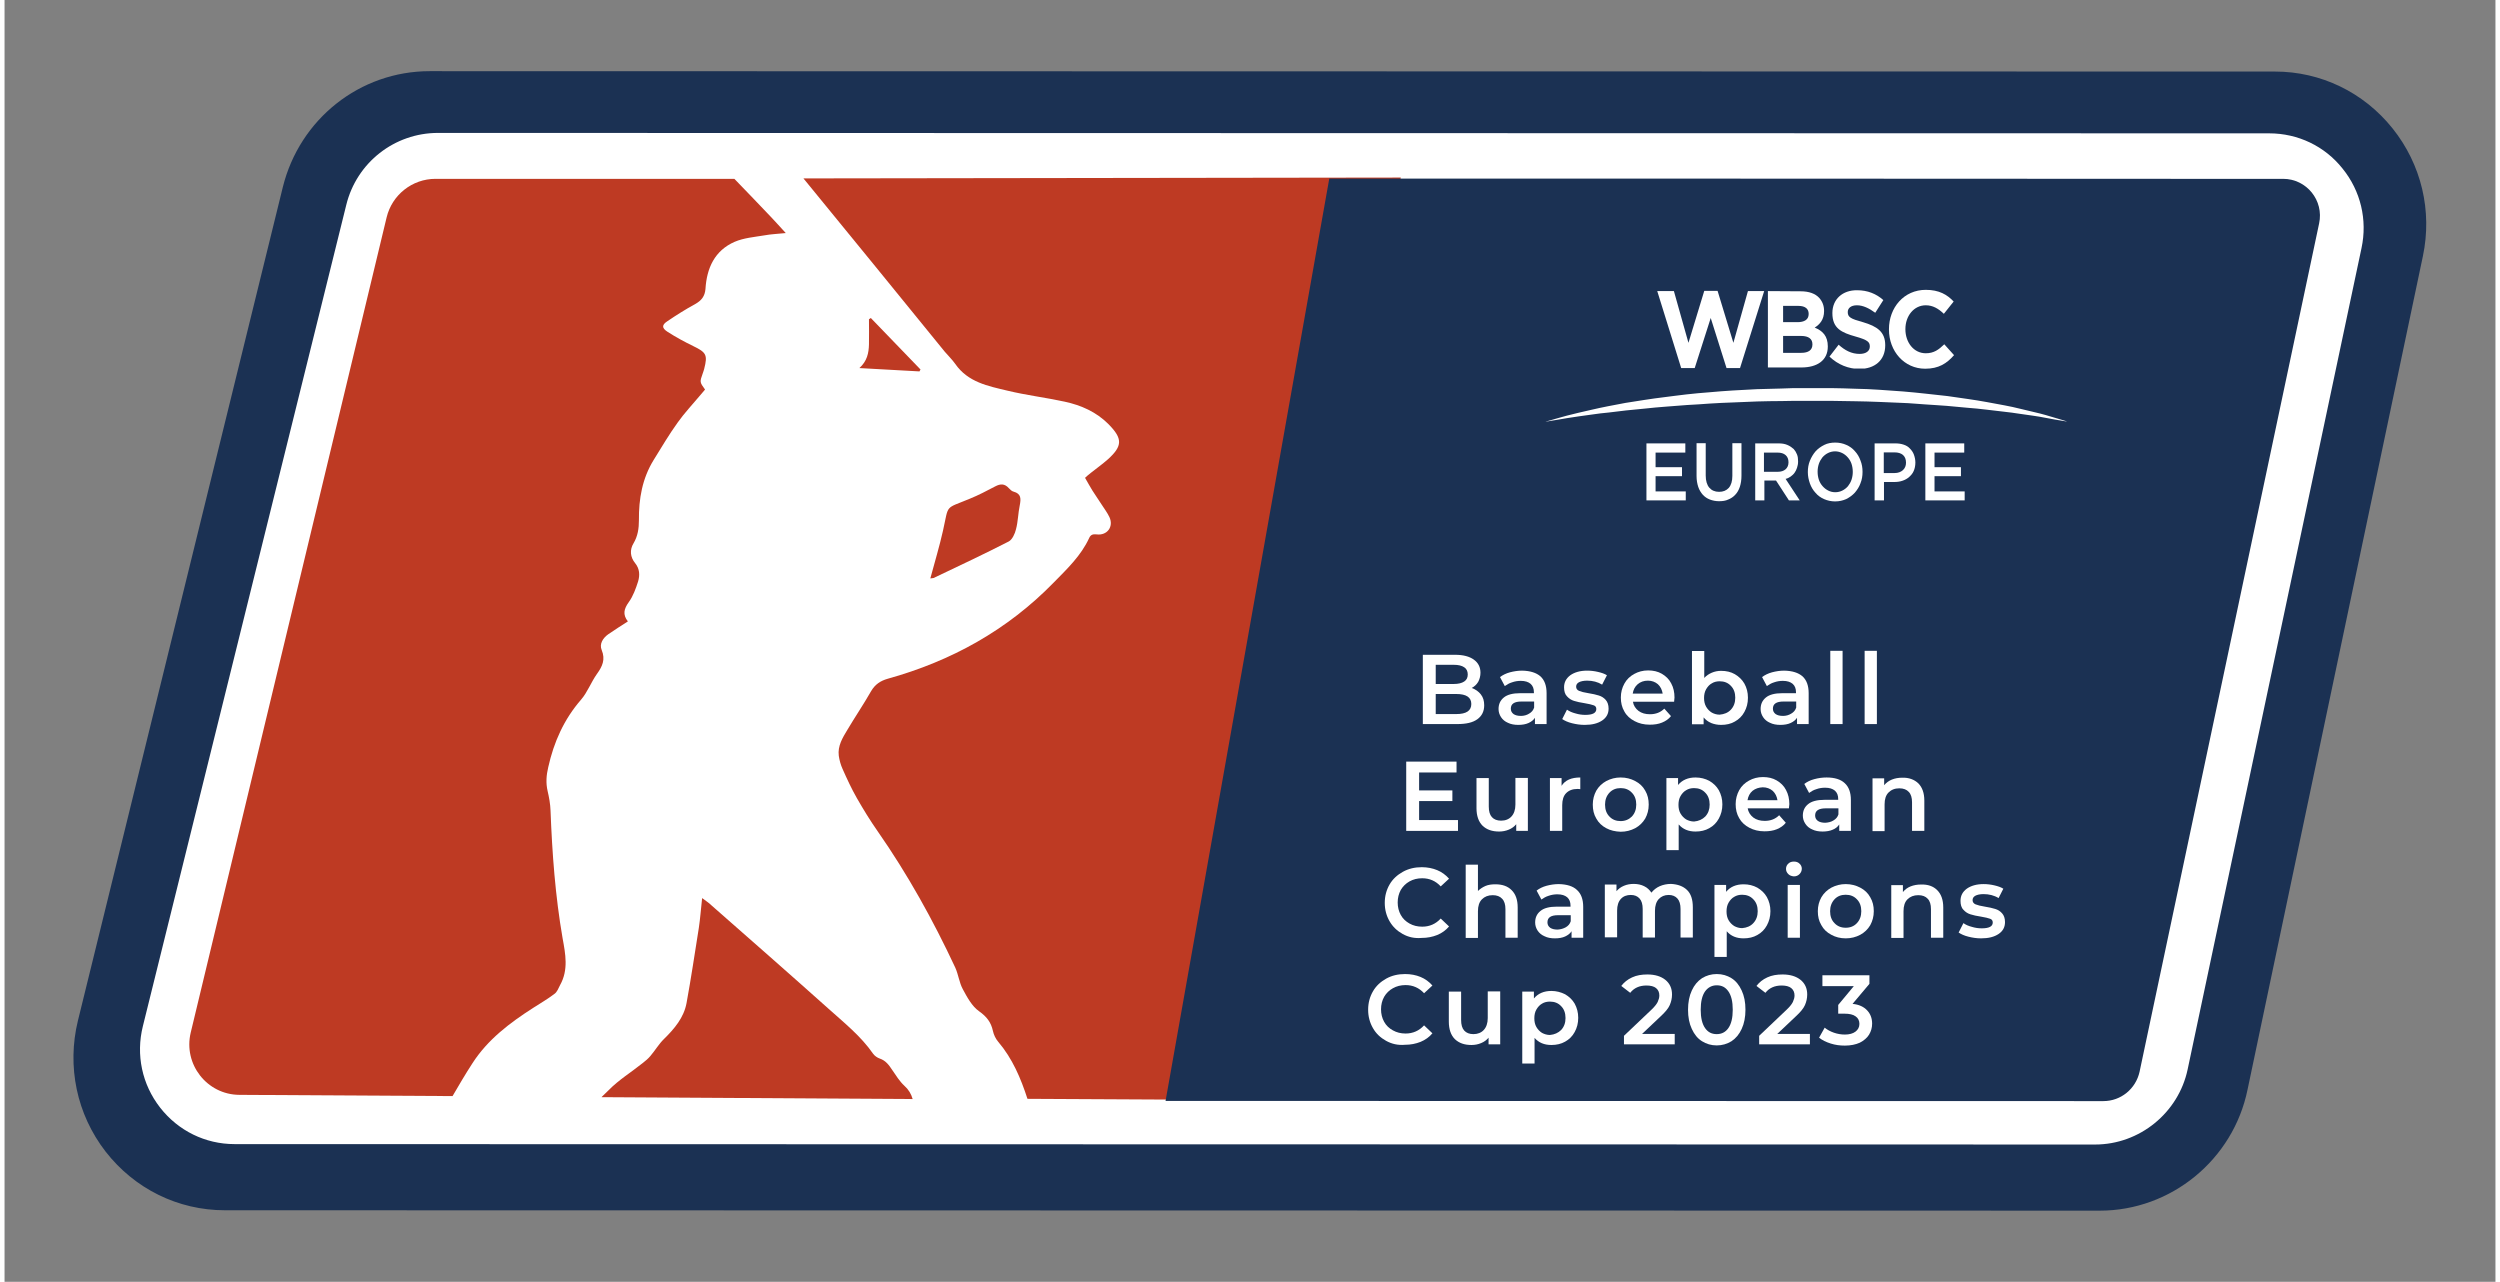 <?xml version="1.0" encoding="UTF-8"?>
<svg xmlns="http://www.w3.org/2000/svg" xmlns:xlink="http://www.w3.org/1999/xlink" width="275px" height="141px" viewBox="0 0 274 141" version="1.1">
<rect x="0" y="0" width="274" height="141" fill="#808080" stroke="none"/>
<defs>
<clipPath id="clip1">
  <path d="M 169 42 L 227 42 L 227 47 L 169 47 Z M 169 42 "/>
</clipPath>
<clipPath id="clip2">
  <path d="M 196.809 42.691 C 196.348 42.715 195.891 42.715 195.457 42.738 C 194.543 42.762 193.648 42.785 192.758 42.809 C 190.973 42.898 189.211 42.992 187.52 43.152 C 186.672 43.219 185.824 43.289 185.023 43.383 C 184.199 43.473 183.422 43.586 182.645 43.68 C 181.09 43.863 179.625 44.117 178.297 44.32 C 176.949 44.574 175.711 44.805 174.637 45.059 C 173.562 45.309 172.602 45.516 171.844 45.723 C 171.066 45.93 170.473 46.113 170.062 46.227 C 169.648 46.344 169.422 46.41 169.422 46.41 C 169.422 46.41 169.648 46.363 170.062 46.297 C 170.473 46.227 171.09 46.137 171.867 45.996 C 172.645 45.859 173.605 45.746 174.707 45.586 C 175.254 45.492 175.828 45.445 176.445 45.379 C 177.062 45.309 177.703 45.219 178.367 45.148 C 179.051 45.078 179.738 45.012 180.473 44.941 C 181.203 44.871 181.934 44.781 182.715 44.734 C 183.492 44.668 184.27 44.621 185.094 44.551 C 185.895 44.504 186.738 44.461 187.586 44.391 C 189.281 44.277 191.02 44.254 192.805 44.16 C 193.695 44.137 194.586 44.117 195.48 44.117 C 195.938 44.117 196.371 44.094 196.828 44.094 L 198.18 44.094 C 199.094 44.094 199.988 44.094 200.902 44.094 C 201.793 44.094 202.688 44.137 203.578 44.137 C 205.34 44.16 207.102 44.254 208.773 44.32 C 209.621 44.344 210.441 44.438 211.266 44.484 C 212.066 44.527 212.867 44.598 213.645 44.645 C 214.422 44.711 215.18 44.781 215.887 44.852 C 216.621 44.918 217.328 44.965 217.992 45.059 C 218.656 45.148 219.32 45.219 219.914 45.285 C 220.531 45.355 221.105 45.426 221.652 45.516 C 222.75 45.676 223.691 45.793 224.469 45.953 C 225.246 46.113 225.863 46.203 226.273 46.273 C 226.527 46.32 226.711 46.344 226.824 46.363 L 226.824 46.344 C 226.734 46.32 226.551 46.25 226.297 46.18 C 225.887 46.066 225.293 45.883 224.512 45.652 C 223.758 45.426 222.797 45.242 221.723 44.965 C 220.648 44.688 219.41 44.484 218.062 44.23 C 216.711 43.977 215.246 43.793 213.715 43.566 C 212.16 43.402 210.535 43.199 208.82 43.059 C 207.125 42.945 205.363 42.785 203.578 42.762 C 202.688 42.738 201.773 42.691 200.879 42.691 C 199.988 42.691 199.07 42.691 198.18 42.668 Z M 196.809 42.691 "/>
</clipPath>
<clipPath id="clip3">
  <path d="M 181 31 L 194 31 L 194 41 L 181 41 Z M 181 31 "/>
</clipPath>
<clipPath id="clip4">
  <path d="M 186.969 31.996 L 185.23 37.711 L 183.629 32.02 L 181.797 32.02 L 184.43 40.488 L 185.918 40.488 L 187.68 34.98 L 189.418 40.488 L 190.902 40.488 L 193.559 32.02 L 191.773 32.02 L 190.172 37.711 L 188.434 31.996 Z M 186.969 31.996 "/>
</clipPath>
<clipPath id="clip5">
  <path d="M 193 32 L 201 32 L 201 41 L 193 41 Z M 193 32 "/>
</clipPath>
<clipPath id="clip6">
  <path d="M 195.641 36.953 L 197.609 36.953 C 198.477 36.953 198.867 37.297 198.867 37.871 L 198.867 37.895 C 198.867 38.516 198.41 38.812 197.652 38.812 L 195.641 38.812 Z M 195.641 33.648 L 197.332 33.648 C 198.066 33.648 198.453 33.969 198.453 34.52 L 198.453 34.543 C 198.453 35.164 197.973 35.438 197.219 35.438 L 195.641 35.438 Z M 193.969 32.02 L 193.969 40.422 L 197.652 40.422 C 199.391 40.422 200.559 39.641 200.559 38.125 L 200.559 38.102 C 200.559 36.977 200.012 36.402 199.117 36.035 C 199.668 35.691 200.148 35.164 200.148 34.223 L 200.148 34.199 C 200.148 33.625 199.965 33.168 199.621 32.777 C 199.188 32.293 198.477 32.043 197.586 32.043 Z M 193.969 32.02 "/>
</clipPath>
<clipPath id="clip7">
  <path d="M 200 31 L 207 31 L 207 41 L 200 41 Z M 200 31 "/>
</clipPath>
<clipPath id="clip8">
  <path d="M 201.062 34.43 L 201.062 34.453 C 201.062 36.129 202.07 36.586 203.625 37.023 C 204.93 37.391 205.18 37.621 205.18 38.102 L 205.18 38.125 C 205.18 38.605 204.77 38.93 204.059 38.93 C 203.168 38.93 202.434 38.539 201.75 37.918 L 200.742 39.227 C 201.68 40.121 202.848 40.582 204.035 40.582 C 205.707 40.582 206.875 39.641 206.875 37.988 L 206.875 37.965 C 206.875 36.496 205.98 35.898 204.426 35.438 C 203.074 35.07 202.754 34.887 202.754 34.336 L 202.754 34.316 C 202.754 33.902 203.098 33.582 203.762 33.582 C 204.426 33.582 205.09 33.902 205.777 34.406 L 206.668 33.008 C 205.891 32.316 204.93 31.926 203.785 31.926 C 202.184 31.906 201.062 32.914 201.062 34.43 "/>
</clipPath>
<clipPath id="clip9">
  <path d="M 207 31 L 215 31 L 215 41 L 207 41 Z M 207 31 "/>
</clipPath>
<clipPath id="clip10">
  <path d="M 207.285 36.219 L 207.285 36.242 C 207.285 38.652 208.98 40.559 211.266 40.559 C 212.754 40.559 213.645 39.984 214.445 39.066 L 213.371 37.871 C 212.754 38.469 212.227 38.859 211.336 38.859 C 210.008 38.859 209.094 37.664 209.094 36.219 L 209.094 36.195 C 209.094 34.75 210.031 33.582 211.336 33.582 C 212.113 33.582 212.73 33.949 213.324 34.52 L 214.402 33.168 C 213.691 32.41 212.801 31.883 211.336 31.883 C 208.934 31.883 207.285 33.832 207.285 36.219 "/>
</clipPath>
</defs>
<g id="surface1">
<path style=" stroke:none;fill-rule:nonzero;fill:rgb(10.588%,19.216%,32.549%);fill-opacity:1;" d="M 230.484 133.172 L 24.227 133.129 C 19.078 133.129 14.297 130.762 11.117 126.676 C 7.938 122.57 6.84 117.312 8.074 112.262 L 30.609 20.59 C 32.465 13.082 39.098 7.828 46.766 7.828 L 249.75 7.871 C 254.781 7.871 259.496 10.145 262.676 14.117 C 265.855 18.086 267.07 23.207 266.016 28.188 L 246.73 119.859 C 245.152 127.574 238.309 133.172 230.484 133.172 M 31.25 110.77 L 226.047 110.816 L 243 30.23 L 51.09 30.184 Z M 31.25 110.77 "/>
<path style=" stroke:none;fill-rule:nonzero;fill:rgb(100%,100%,100%);fill-opacity:1;" d="M 148.578 121.078 L 20.887 121.055 L 45.984 19.625 L 175.895 19.648 Z M 148.578 121.078 "/>
<path style=" stroke:none;fill-rule:nonzero;fill:rgb(100%,100%,100%);fill-opacity:1;" d="M 234.672 121.102 L 134.348 121.078 L 154.09 19.648 L 256.156 19.672 Z M 234.672 121.102 "/>
<path style=" stroke:none;fill-rule:nonzero;fill:rgb(100%,100%,100%);fill-opacity:1;" d="M 229.957 125.898 L 25.305 125.852 C 22.078 125.852 19.102 124.383 17.113 121.836 C 15.121 119.285 14.434 116.027 15.215 112.883 L 37.59 22.539 C 38.734 17.879 42.898 14.621 47.68 14.621 L 249.109 14.668 C 252.266 14.668 255.219 16.066 257.184 18.547 C 259.176 21.004 259.93 24.191 259.266 27.293 L 240.141 117.633 C 239.133 122.406 234.855 125.898 229.957 125.898 M 47.68 24.422 C 47.383 24.422 47.105 24.629 47.039 24.926 L 24.664 115.27 C 24.617 115.477 24.664 115.66 24.777 115.82 C 24.914 115.98 25.074 116.074 25.305 116.074 L 229.957 116.117 C 230.258 116.117 230.531 115.891 230.598 115.59 L 249.727 25.25 C 249.773 25.043 249.727 24.859 249.59 24.699 C 249.453 24.535 249.293 24.445 249.086 24.445 Z M 47.68 24.422 "/>
<path style=" stroke:none;fill-rule:nonzero;fill:rgb(74.51%,22.745%,13.725%);fill-opacity:1;" d="M 76.734 98.789 C 76.598 99.961 76.531 101.016 76.371 102.07 C 75.934 104.824 75.523 107.582 75.02 110.336 C 74.723 111.941 73.691 113.156 72.547 114.281 C 71.977 114.832 71.566 115.547 71.039 116.164 C 70.809 116.441 70.512 116.691 70.215 116.922 C 68.957 117.934 67.562 118.781 66.441 119.93 C 66.188 120.184 65.914 120.434 65.66 120.688 L 99.891 120.895 C 99.73 120.32 99.434 119.836 98.973 119.426 C 98.449 118.941 98.059 118.301 97.648 117.703 C 97.281 117.152 96.938 116.668 96.273 116.441 C 96 116.348 95.703 116.141 95.543 115.914 C 94.191 113.961 92.34 112.492 90.602 110.93 C 86.344 107.121 82.043 103.355 77.766 99.594 C 77.469 99.293 77.148 99.109 76.734 98.789 "/>
<path style=" stroke:none;fill-rule:nonzero;fill:rgb(74.51%,22.745%,13.725%);fill-opacity:1;" d="M 51.477 116.945 C 53.148 114.352 55.574 112.516 58.156 110.863 C 58.938 110.359 59.738 109.898 60.492 109.324 C 60.789 109.117 60.926 108.707 61.109 108.359 C 62.047 106.684 61.703 104.941 61.383 103.195 C 60.582 98.559 60.238 93.879 60.059 89.172 C 60.035 88.438 59.898 87.703 59.738 87.016 C 59.531 86.121 59.598 85.27 59.805 84.398 C 60.422 81.621 61.543 79.117 63.418 76.961 C 64.129 76.137 64.52 75.035 65.16 74.137 C 65.754 73.312 66.121 72.555 65.684 71.5 C 65.41 70.832 65.82 70.191 66.395 69.777 C 67.082 69.297 67.789 68.859 68.566 68.355 C 67.973 67.598 68.133 66.977 68.66 66.242 C 69.141 65.578 69.438 64.75 69.688 63.969 C 69.895 63.281 69.871 62.57 69.367 61.949 C 68.82 61.285 68.75 60.48 69.184 59.77 C 69.664 58.965 69.781 58.117 69.781 57.223 C 69.758 54.879 70.145 52.633 71.406 50.59 C 72.273 49.188 73.098 47.789 74.059 46.457 C 74.789 45.426 75.684 44.484 76.508 43.496 C 76.691 43.266 76.871 43.059 77.055 42.852 C 76.461 42.027 76.461 42.027 76.805 41.062 C 76.871 40.902 76.918 40.719 76.965 40.559 C 77.352 39.043 77.191 38.766 75.773 38.078 C 74.789 37.598 73.809 37.07 72.891 36.473 C 72.297 36.082 72.297 35.738 72.891 35.348 C 73.898 34.66 74.93 34.016 75.98 33.441 C 76.668 33.051 77.031 32.594 77.102 31.789 C 77.238 29.496 78.109 27.566 80.305 26.602 C 81.312 26.168 82.477 26.074 83.578 25.891 C 84.309 25.754 85.039 25.73 85.934 25.637 C 85.34 24.996 84.859 24.445 84.355 23.918 C 83.004 22.492 81.656 21.094 80.281 19.672 L 47.406 19.672 C 44.844 19.672 42.621 21.438 42.027 23.918 L 20.477 113.594 C 19.652 117.059 22.262 120.41 25.828 120.434 L 49.281 120.57 C 49.988 119.355 50.699 118.141 51.477 116.945 "/>
<path style=" stroke:none;fill-rule:nonzero;fill:rgb(74.51%,22.745%,13.725%);fill-opacity:1;" d="M 111.262 58.207 C 111.488 57.359 111.488 56.465 111.672 55.594 C 111.809 54.879 111.855 54.309 110.984 54.078 C 110.781 54.031 110.621 53.848 110.461 53.688 C 110.004 53.184 109.543 53.203 108.973 53.504 C 108.059 53.984 107.141 54.469 106.18 54.859 C 103.367 56.027 103.895 55.41 103.23 58.371 C 102.84 60.113 102.316 61.836 101.836 63.625 C 101.996 63.602 102.109 63.602 102.199 63.578 C 104.969 62.25 107.738 60.965 110.461 59.562 C 110.848 59.355 111.145 58.715 111.262 58.207 "/>
<path style=" stroke:none;fill-rule:nonzero;fill:rgb(74.51%,22.745%,13.725%);fill-opacity:1;" d="M 87.879 19.625 C 93.07 25.961 98.242 32.316 103.414 38.676 C 103.801 39.137 104.238 39.547 104.578 40.031 C 105.977 42.051 108.195 42.465 110.301 42.969 C 112.383 43.473 114.508 43.727 116.613 44.184 C 118.422 44.574 120.094 45.309 121.441 46.664 C 122.996 48.246 122.996 49.051 121.375 50.52 C 120.777 51.047 120.137 51.508 119.496 52.012 C 119.223 52.219 118.973 52.449 118.855 52.562 C 119.176 53.113 119.406 53.551 119.68 53.984 C 120 54.492 120.344 54.973 120.664 55.477 C 120.961 55.938 121.305 56.395 121.535 56.879 C 122.035 57.934 121.281 58.941 120.113 58.781 C 119.703 58.738 119.473 58.828 119.312 59.172 C 118.422 61.125 116.867 62.594 115.402 64.086 C 110.301 69.316 104.145 72.715 97.145 74.664 C 96.344 74.895 95.75 75.285 95.312 76.043 C 94.488 77.488 93.551 78.867 92.707 80.289 C 92.18 81.16 91.629 82.059 91.766 83.137 C 91.836 83.617 91.973 84.121 92.18 84.582 C 92.66 85.66 93.164 86.762 93.758 87.797 C 94.469 89.035 95.223 90.273 96.047 91.445 C 99.34 96.172 102.133 101.199 104.578 106.434 C 104.922 107.191 105.016 108.086 105.402 108.797 C 105.883 109.691 106.41 110.68 107.188 111.23 C 108.035 111.828 108.516 112.445 108.723 113.41 C 108.812 113.824 109.02 114.262 109.293 114.582 C 110.871 116.441 111.785 118.598 112.52 120.871 L 133.844 120.984 L 153.586 19.531 Z M 87.879 19.625 "/>
<path style=" stroke:none;fill-rule:nonzero;fill:rgb(74.51%,22.745%,13.725%);fill-opacity:1;" d="M 100.758 40.648 C 98.93 38.766 97.121 36.863 95.289 34.98 C 95.223 35.027 95.152 35.07 95.086 35.117 C 95.086 36.035 95.109 36.977 95.086 37.895 C 95.062 38.836 94.879 39.73 94.031 40.488 C 96.32 40.625 98.473 40.742 100.645 40.855 C 100.668 40.789 100.715 40.719 100.758 40.648 "/>
<path style=" stroke:none;fill-rule:nonzero;fill:rgb(10.588%,19.216%,32.549%);fill-opacity:1;" d="M 250.641 19.672 L 238.949 19.672 C 238.926 19.672 238.906 19.672 238.883 19.672 L 187.129 19.648 C 187.105 19.648 187.105 19.648 187.105 19.648 L 156.93 19.648 C 156.93 19.648 156.906 19.648 156.906 19.648 L 145.719 19.648 L 127.711 121.102 L 228.539 121.121 L 230.875 121.121 C 232.797 121.121 234.441 119.77 234.855 117.887 L 254.602 24.582 C 255.148 22.059 253.227 19.672 250.641 19.672 "/>
<path style=" stroke:none;fill-rule:nonzero;fill:rgb(100%,100%,100%);fill-opacity:1;" d="M 180.609 48.773 L 184.887 48.773 L 184.887 49.785 L 181.613 49.785 L 181.613 51.391 L 184.52 51.391 L 184.52 52.379 L 181.613 52.379 L 181.613 54.055 L 184.934 54.055 L 184.934 55.043 L 180.609 55.043 Z M 180.609 48.773 "/>
<path style=" stroke:none;fill-rule:nonzero;fill:rgb(100%,100%,100%);fill-opacity:1;" d="M 188.594 55.133 C 188.227 55.133 187.883 55.062 187.586 54.949 C 187.289 54.836 187.016 54.652 186.809 54.422 C 186.602 54.191 186.418 53.895 186.305 53.551 C 186.191 53.203 186.121 52.816 186.121 52.355 L 186.121 48.754 L 187.129 48.754 L 187.129 52.309 C 187.129 52.883 187.266 53.344 187.52 53.641 C 187.77 53.938 188.137 54.102 188.594 54.102 C 189.051 54.102 189.395 53.961 189.668 53.664 C 189.922 53.367 190.059 52.93 190.059 52.355 L 190.059 48.754 L 191.062 48.754 L 191.062 52.332 C 191.062 52.793 190.996 53.203 190.883 53.551 C 190.766 53.895 190.605 54.191 190.379 54.422 C 190.172 54.652 189.898 54.836 189.602 54.949 C 189.324 55.086 188.98 55.133 188.594 55.133 "/>
<path style=" stroke:none;fill-rule:nonzero;fill:rgb(100%,100%,100%);fill-opacity:1;" d="M 192.551 48.773 L 195.137 48.773 C 195.504 48.773 195.824 48.82 196.098 48.938 C 196.371 49.051 196.602 49.211 196.809 49.395 C 196.969 49.578 197.082 49.762 197.172 49.992 C 197.266 50.223 197.289 50.473 197.289 50.75 L 197.289 50.773 C 197.289 51.023 197.242 51.254 197.172 51.461 C 197.105 51.668 197.012 51.852 196.898 52.012 C 196.785 52.172 196.625 52.309 196.465 52.426 C 196.305 52.539 196.121 52.633 195.914 52.676 L 197.469 55.043 L 196.281 55.043 L 194.863 52.859 L 193.582 52.859 L 193.582 55.043 L 192.574 55.043 L 192.574 48.773 Z M 195.047 51.898 C 195.41 51.898 195.707 51.805 195.914 51.621 C 196.121 51.438 196.234 51.184 196.234 50.863 L 196.234 50.84 C 196.234 50.496 196.121 50.242 195.914 50.059 C 195.707 49.875 195.41 49.785 195.023 49.785 L 193.535 49.785 L 193.535 51.898 Z M 195.047 51.898 "/>
<path style=" stroke:none;fill-rule:nonzero;fill:rgb(100%,100%,100%);fill-opacity:1;" d="M 201.359 55.156 C 200.926 55.156 200.512 55.062 200.148 54.902 C 199.781 54.742 199.461 54.512 199.211 54.215 C 198.934 53.918 198.73 53.57 198.59 53.184 C 198.453 52.793 198.363 52.379 198.363 51.941 L 198.363 51.918 C 198.363 51.484 198.43 51.07 198.59 50.68 C 198.75 50.289 198.957 49.945 199.211 49.648 C 199.484 49.348 199.805 49.121 200.172 48.938 C 200.535 48.754 200.949 48.684 201.383 48.684 C 201.816 48.684 202.23 48.773 202.594 48.938 C 202.961 49.098 203.281 49.324 203.535 49.625 C 203.809 49.922 204.016 50.266 204.152 50.656 C 204.312 51.047 204.379 51.461 204.379 51.898 L 204.379 51.918 C 204.379 52.355 204.312 52.77 204.152 53.16 C 204.016 53.551 203.785 53.895 203.535 54.191 C 203.258 54.492 202.938 54.719 202.574 54.902 C 202.207 55.062 201.816 55.156 201.359 55.156 M 201.383 54.145 C 201.656 54.145 201.934 54.078 202.16 53.961 C 202.391 53.848 202.594 53.688 202.777 53.48 C 202.938 53.273 203.074 53.043 203.168 52.77 C 203.258 52.492 203.305 52.219 203.305 51.918 L 203.305 51.898 C 203.305 51.598 203.258 51.301 203.168 51.023 C 203.074 50.75 202.938 50.52 202.754 50.312 C 202.574 50.105 202.367 49.945 202.137 49.832 C 201.887 49.715 201.633 49.648 201.359 49.648 C 201.086 49.648 200.812 49.715 200.582 49.832 C 200.352 49.945 200.148 50.105 199.965 50.312 C 199.805 50.52 199.668 50.75 199.574 51.023 C 199.484 51.301 199.438 51.574 199.438 51.875 L 199.438 51.898 C 199.438 52.195 199.484 52.492 199.574 52.77 C 199.668 53.043 199.805 53.273 199.988 53.48 C 200.172 53.688 200.375 53.848 200.605 53.961 C 200.832 54.078 201.086 54.145 201.383 54.145 "/>
<path style=" stroke:none;fill-rule:nonzero;fill:rgb(100%,100%,100%);fill-opacity:1;" d="M 205.707 48.773 L 207.996 48.773 C 208.34 48.773 208.637 48.82 208.91 48.914 C 209.184 49.004 209.414 49.141 209.598 49.348 C 209.781 49.531 209.941 49.762 210.031 50.016 C 210.121 50.266 210.191 50.566 210.191 50.863 L 210.191 50.887 C 210.191 51.23 210.121 51.551 210.008 51.805 C 209.895 52.082 209.711 52.285 209.504 52.469 C 209.301 52.652 209.047 52.793 208.773 52.883 C 208.5 52.977 208.199 53.02 207.879 53.02 L 206.738 53.02 L 206.738 55.043 L 205.707 55.043 Z M 207.902 52.035 C 208.293 52.035 208.59 51.918 208.82 51.715 C 209.047 51.508 209.16 51.23 209.16 50.91 L 209.16 50.887 C 209.16 50.52 209.047 50.242 208.82 50.039 C 208.59 49.855 208.293 49.762 207.902 49.762 L 206.715 49.762 L 206.715 52.035 Z M 207.902 52.035 "/>
<path style=" stroke:none;fill-rule:nonzero;fill:rgb(100%,100%,100%);fill-opacity:1;" d="M 211.289 48.773 L 215.566 48.773 L 215.566 49.785 L 212.297 49.785 L 212.297 51.391 L 215.203 51.391 L 215.203 52.379 L 212.297 52.379 L 212.297 54.055 L 215.613 54.055 L 215.613 55.043 L 211.289 55.043 Z M 211.289 48.773 "/>
<g clip-path="url(#clip1)" clip-rule="nonzero">
<g clip-path="url(#clip2)" clip-rule="nonzero">
<path style=" stroke:none;fill-rule:nonzero;fill:rgb(100%,100%,100%);fill-opacity:1;" d="M 169.398 42.691 L 226.824 42.691 L 226.824 46.387 L 169.398 46.387 Z M 169.398 42.691 "/>
</g>
</g>
<g clip-path="url(#clip3)" clip-rule="nonzero">
<g clip-path="url(#clip4)" clip-rule="nonzero">
<path style=" stroke:none;fill-rule:nonzero;fill:rgb(100%,100%,100%);fill-opacity:1;" d="M 181.797 31.996 L 193.559 31.996 L 193.559 40.488 L 181.797 40.488 Z M 181.797 31.996 "/>
</g>
</g>
<g clip-path="url(#clip5)" clip-rule="nonzero">
<g clip-path="url(#clip6)" clip-rule="nonzero">
<path style=" stroke:none;fill-rule:nonzero;fill:rgb(100%,100%,100%);fill-opacity:1;" d="M 193.969 32.02 L 200.559 32.02 L 200.559 40.422 L 193.969 40.422 Z M 193.969 32.02 "/>
</g>
</g>
<g clip-path="url(#clip7)" clip-rule="nonzero">
<g clip-path="url(#clip8)" clip-rule="nonzero">
<path style=" stroke:none;fill-rule:nonzero;fill:rgb(100%,100%,100%);fill-opacity:1;" d="M 200.742 31.906 L 206.875 31.906 L 206.875 40.535 L 200.742 40.535 Z M 200.742 31.906 "/>
</g>
</g>
<g clip-path="url(#clip9)" clip-rule="nonzero">
<g clip-path="url(#clip10)" clip-rule="nonzero">
<path style=" stroke:none;fill-rule:nonzero;fill:rgb(100%,100%,100%);fill-opacity:1;" d="M 207.285 31.883 L 214.445 31.883 L 214.445 40.559 L 207.285 40.559 Z M 207.285 31.883 "/>
</g>
</g>
<path style=" stroke:none;fill-rule:nonzero;fill:rgb(100%,100%,100%);fill-opacity:1;" d="M 162.395 76.387 C 162.648 76.707 162.762 77.098 162.762 77.582 C 162.762 78.246 162.512 78.75 162.008 79.117 C 161.504 79.484 160.773 79.648 159.789 79.648 L 156.012 79.648 L 156.012 72.027 L 159.559 72.027 C 160.453 72.027 161.137 72.211 161.617 72.555 C 162.098 72.898 162.352 73.379 162.352 74 C 162.352 74.367 162.258 74.711 162.098 75.012 C 161.914 75.309 161.688 75.516 161.391 75.676 C 161.824 75.836 162.145 76.066 162.395 76.387 M 157.43 73.152 L 157.43 75.238 L 159.422 75.238 C 159.902 75.238 160.293 75.148 160.566 74.965 C 160.84 74.781 160.953 74.527 160.953 74.184 C 160.953 73.84 160.816 73.562 160.566 73.402 C 160.293 73.219 159.926 73.129 159.422 73.129 L 157.43 73.129 Z M 161.344 77.441 C 161.344 76.707 160.793 76.34 159.695 76.34 L 157.43 76.34 L 157.43 78.547 L 159.695 78.547 C 160.793 78.547 161.344 78.18 161.344 77.441 "/>
<path style=" stroke:none;fill-rule:nonzero;fill:rgb(100%,100%,100%);fill-opacity:1;" d="M 168.941 74.391 C 169.398 74.805 169.625 75.422 169.625 76.25 L 169.625 79.648 L 168.344 79.648 L 168.344 78.957 C 168.184 79.211 167.934 79.395 167.637 79.531 C 167.34 79.668 166.949 79.738 166.516 79.738 C 166.078 79.738 165.691 79.668 165.371 79.508 C 165.051 79.371 164.797 79.164 164.617 78.891 C 164.434 78.613 164.34 78.316 164.34 77.992 C 164.34 77.465 164.523 77.055 164.914 76.73 C 165.301 76.41 165.898 76.25 166.742 76.25 L 168.23 76.25 L 168.23 76.156 C 168.23 75.746 168.117 75.445 167.863 75.219 C 167.613 75.012 167.27 74.895 166.789 74.895 C 166.469 74.895 166.148 74.941 165.828 75.055 C 165.508 75.148 165.258 75.309 165.027 75.469 L 164.5 74.48 C 164.797 74.254 165.164 74.07 165.598 73.953 C 166.035 73.84 166.469 73.77 166.949 73.77 C 167.84 73.793 168.48 74 168.941 74.391 M 167.703 78.5 C 167.98 78.34 168.16 78.133 168.254 77.832 L 168.254 77.168 L 166.859 77.168 C 166.078 77.168 165.691 77.422 165.691 77.949 C 165.691 78.199 165.781 78.383 165.988 78.547 C 166.195 78.684 166.445 78.75 166.812 78.75 C 167.133 78.75 167.453 78.66 167.703 78.5 "/>
<path style=" stroke:none;fill-rule:nonzero;fill:rgb(100%,100%,100%);fill-opacity:1;" d="M 172.418 79.555 C 171.961 79.441 171.617 79.281 171.344 79.098 L 171.867 78.062 C 172.121 78.246 172.441 78.383 172.805 78.477 C 173.172 78.59 173.539 78.637 173.883 78.637 C 174.684 78.637 175.094 78.43 175.094 77.992 C 175.094 77.789 175.004 77.648 174.797 77.582 C 174.59 77.512 174.27 77.422 173.812 77.352 C 173.332 77.281 172.945 77.191 172.645 77.098 C 172.348 77.008 172.098 76.848 171.867 76.594 C 171.641 76.363 171.547 76.02 171.547 75.605 C 171.547 75.055 171.777 74.621 172.234 74.277 C 172.691 73.953 173.309 73.77 174.086 73.77 C 174.477 73.77 174.887 73.816 175.277 73.91 C 175.668 74 176.008 74.113 176.262 74.277 L 175.734 75.309 C 175.254 75.012 174.684 74.871 174.086 74.871 C 173.699 74.871 173.379 74.941 173.172 75.055 C 172.965 75.172 172.875 75.332 172.875 75.539 C 172.875 75.746 172.988 75.906 173.195 75.996 C 173.426 76.09 173.766 76.18 174.227 76.25 C 174.684 76.32 175.07 76.41 175.367 76.504 C 175.668 76.594 175.918 76.754 176.125 76.984 C 176.328 77.215 176.445 77.535 176.445 77.949 C 176.445 78.5 176.215 78.934 175.734 79.258 C 175.254 79.578 174.637 79.738 173.812 79.738 C 173.332 79.738 172.875 79.668 172.418 79.555 "/>
<path style=" stroke:none;fill-rule:nonzero;fill:rgb(100%,100%,100%);fill-opacity:1;" d="M 183.652 77.191 L 179.121 77.191 C 179.191 77.625 179.418 77.949 179.738 78.199 C 180.082 78.453 180.492 78.566 180.996 78.566 C 181.637 78.566 182.164 78.363 182.574 77.949 L 183.309 78.773 C 183.055 79.098 182.715 79.324 182.324 79.484 C 181.934 79.648 181.477 79.715 180.973 79.715 C 180.332 79.715 179.785 79.578 179.305 79.324 C 178.824 79.074 178.434 78.73 178.184 78.27 C 177.91 77.809 177.793 77.305 177.793 76.73 C 177.793 76.156 177.93 75.652 178.184 75.195 C 178.434 74.734 178.801 74.391 179.258 74.137 C 179.715 73.887 180.219 73.746 180.793 73.746 C 181.363 73.746 181.867 73.863 182.301 74.113 C 182.734 74.367 183.102 74.711 183.332 75.172 C 183.582 75.629 183.695 76.156 183.695 76.73 C 183.676 76.891 183.676 77.008 183.652 77.191 M 179.648 75.262 C 179.352 75.516 179.168 75.859 179.098 76.297 L 182.395 76.297 C 182.324 75.883 182.164 75.539 181.867 75.262 C 181.57 75.012 181.203 74.871 180.77 74.871 C 180.312 74.871 179.945 75.012 179.648 75.262 "/>
<path style=" stroke:none;fill-rule:nonzero;fill:rgb(100%,100%,100%);fill-opacity:1;" d="M 190.332 74.16 C 190.766 74.414 191.133 74.758 191.383 75.195 C 191.637 75.652 191.773 76.156 191.773 76.754 C 191.773 77.352 191.637 77.855 191.383 78.316 C 191.133 78.773 190.789 79.117 190.332 79.371 C 189.898 79.625 189.395 79.738 188.82 79.738 C 188.434 79.738 188.066 79.668 187.723 79.531 C 187.402 79.395 187.129 79.188 186.898 78.914 L 186.898 79.668 L 185.617 79.668 L 185.617 71.613 L 186.969 71.613 L 186.969 74.574 C 187.199 74.32 187.473 74.137 187.793 74 C 188.113 73.863 188.457 73.793 188.82 73.793 C 189.395 73.793 189.898 73.91 190.332 74.16 M 189.898 78.062 C 190.219 77.719 190.379 77.281 190.379 76.754 C 190.379 76.203 190.219 75.77 189.898 75.445 C 189.578 75.102 189.164 74.941 188.66 74.941 C 188.34 74.941 188.043 75.012 187.793 75.172 C 187.539 75.309 187.336 75.539 187.176 75.812 C 187.016 76.09 186.945 76.41 186.945 76.777 C 186.945 77.145 187.016 77.465 187.176 77.742 C 187.336 78.016 187.539 78.223 187.793 78.383 C 188.043 78.523 188.34 78.613 188.66 78.613 C 189.164 78.566 189.578 78.406 189.898 78.062 "/>
<path style=" stroke:none;fill-rule:nonzero;fill:rgb(100%,100%,100%);fill-opacity:1;" d="M 197.77 74.391 C 198.227 74.805 198.453 75.422 198.453 76.25 L 198.453 79.648 L 197.172 79.648 L 197.172 78.957 C 197.012 79.211 196.762 79.395 196.465 79.531 C 196.168 79.668 195.777 79.738 195.344 79.738 C 194.906 79.738 194.52 79.668 194.199 79.508 C 193.879 79.371 193.625 79.164 193.445 78.891 C 193.262 78.613 193.168 78.316 193.168 77.992 C 193.168 77.465 193.352 77.055 193.742 76.73 C 194.129 76.41 194.727 76.25 195.57 76.25 L 197.059 76.25 L 197.059 76.156 C 197.059 75.746 196.945 75.445 196.691 75.219 C 196.441 75.012 196.098 74.895 195.617 74.895 C 195.297 74.895 194.977 74.941 194.656 75.055 C 194.336 75.148 194.086 75.309 193.855 75.469 L 193.328 74.48 C 193.625 74.254 193.992 74.07 194.426 73.953 C 194.863 73.84 195.297 73.77 195.777 73.77 C 196.668 73.793 197.309 74 197.77 74.391 M 196.531 78.5 C 196.809 78.34 196.988 78.133 197.082 77.832 L 197.082 77.168 L 195.688 77.168 C 194.906 77.168 194.52 77.422 194.52 77.949 C 194.52 78.199 194.609 78.383 194.816 78.547 C 195.023 78.684 195.273 78.75 195.641 78.75 C 195.961 78.75 196.281 78.66 196.531 78.5 "/>
<path style=" stroke:none;fill-rule:nonzero;fill:rgb(100%,100%,100%);fill-opacity:1;" d="M 200.832 71.59 L 202.184 71.59 L 202.184 79.648 L 200.832 79.648 Z M 200.832 71.59 "/>
<path style=" stroke:none;fill-rule:nonzero;fill:rgb(100%,100%,100%);fill-opacity:1;" d="M 204.609 71.59 L 205.957 71.59 L 205.957 79.648 L 204.609 79.648 Z M 204.609 71.59 "/>
<path style=" stroke:none;fill-rule:nonzero;fill:rgb(100%,100%,100%);fill-opacity:1;" d="M 159.879 90.207 L 159.879 91.398 L 154.184 91.398 L 154.184 83.777 L 159.719 83.777 L 159.719 84.973 L 155.602 84.973 L 155.602 86.945 L 159.262 86.945 L 159.262 88.117 L 155.602 88.117 L 155.602 90.207 Z M 159.879 90.207 "/>
<path style=" stroke:none;fill-rule:nonzero;fill:rgb(100%,100%,100%);fill-opacity:1;" d="M 167.566 85.59 L 167.566 91.398 L 166.285 91.398 L 166.285 90.664 C 166.078 90.918 165.805 91.125 165.461 91.262 C 165.141 91.398 164.777 91.469 164.41 91.469 C 163.633 91.469 163.035 91.262 162.578 90.824 C 162.145 90.391 161.914 89.746 161.914 88.898 L 161.914 85.59 L 163.266 85.59 L 163.266 88.715 C 163.266 89.242 163.379 89.633 163.609 89.883 C 163.836 90.137 164.18 90.273 164.617 90.273 C 165.098 90.273 165.484 90.113 165.758 89.816 C 166.035 89.516 166.195 89.082 166.195 88.508 L 166.195 85.57 L 167.566 85.57 Z M 167.566 85.59 "/>
<path style=" stroke:none;fill-rule:nonzero;fill:rgb(100%,100%,100%);fill-opacity:1;" d="M 173.332 85.523 L 173.332 86.809 C 173.219 86.785 173.105 86.785 173.012 86.785 C 172.484 86.785 172.074 86.945 171.777 87.246 C 171.48 87.543 171.344 88 171.344 88.574 L 171.344 91.398 L 169.992 91.398 L 169.992 85.59 L 171.273 85.59 L 171.273 86.441 C 171.664 85.82 172.348 85.523 173.332 85.523 "/>
<path style=" stroke:none;fill-rule:nonzero;fill:rgb(100%,100%,100%);fill-opacity:1;" d="M 176.191 91.102 C 175.711 90.848 175.348 90.504 175.094 90.043 C 174.82 89.586 174.707 89.082 174.707 88.508 C 174.707 87.934 174.844 87.43 175.094 86.969 C 175.367 86.508 175.734 86.164 176.191 85.914 C 176.672 85.66 177.199 85.523 177.77 85.523 C 178.367 85.523 178.891 85.66 179.371 85.914 C 179.852 86.164 180.219 86.508 180.473 86.969 C 180.746 87.43 180.859 87.934 180.859 88.508 C 180.859 89.082 180.723 89.586 180.473 90.043 C 180.195 90.504 179.832 90.848 179.371 91.102 C 178.891 91.352 178.367 91.492 177.77 91.492 C 177.176 91.469 176.648 91.352 176.191 91.102 M 179.008 89.816 C 179.328 89.469 179.488 89.035 179.488 88.508 C 179.488 87.957 179.328 87.52 179.008 87.199 C 178.688 86.855 178.273 86.691 177.77 86.691 C 177.27 86.691 176.855 86.855 176.535 87.199 C 176.215 87.543 176.055 87.98 176.055 88.508 C 176.055 89.059 176.215 89.492 176.535 89.816 C 176.855 90.16 177.27 90.32 177.77 90.32 C 178.273 90.32 178.688 90.137 179.008 89.816 "/>
<path style=" stroke:none;fill-rule:nonzero;fill:rgb(100%,100%,100%);fill-opacity:1;" d="M 187.52 85.891 C 187.953 86.141 188.32 86.488 188.57 86.922 C 188.82 87.383 188.961 87.887 188.961 88.484 C 188.961 89.082 188.82 89.586 188.57 90.043 C 188.32 90.504 187.977 90.848 187.52 91.102 C 187.082 91.352 186.578 91.469 186.008 91.469 C 185.23 91.469 184.613 91.215 184.156 90.688 L 184.156 93.512 L 182.805 93.512 L 182.805 85.59 L 184.086 85.59 L 184.086 86.348 C 184.316 86.074 184.59 85.867 184.91 85.73 C 185.23 85.59 185.598 85.523 186.008 85.523 C 186.578 85.523 187.082 85.66 187.52 85.891 M 187.082 89.816 C 187.402 89.469 187.562 89.035 187.562 88.508 C 187.562 87.957 187.402 87.52 187.082 87.199 C 186.762 86.855 186.352 86.691 185.848 86.691 C 185.527 86.691 185.23 86.762 184.977 86.922 C 184.727 87.062 184.52 87.289 184.359 87.566 C 184.199 87.84 184.133 88.164 184.133 88.531 C 184.133 88.898 184.199 89.219 184.359 89.492 C 184.52 89.77 184.727 89.977 184.977 90.137 C 185.23 90.273 185.527 90.367 185.848 90.367 C 186.352 90.32 186.762 90.137 187.082 89.816 "/>
<path style=" stroke:none;fill-rule:nonzero;fill:rgb(100%,100%,100%);fill-opacity:1;" d="M 196.281 88.918 L 191.75 88.918 C 191.82 89.355 192.047 89.676 192.367 89.93 C 192.711 90.184 193.125 90.297 193.625 90.297 C 194.266 90.297 194.793 90.09 195.207 89.676 L 195.938 90.504 C 195.688 90.824 195.344 91.055 194.953 91.215 C 194.566 91.375 194.105 91.445 193.605 91.445 C 192.965 91.445 192.414 91.309 191.934 91.055 C 191.453 90.801 191.062 90.457 190.812 90 C 190.539 89.539 190.422 89.035 190.422 88.461 C 190.422 87.887 190.562 87.383 190.812 86.922 C 191.062 86.465 191.43 86.121 191.887 85.867 C 192.344 85.613 192.848 85.477 193.422 85.477 C 193.992 85.477 194.496 85.59 194.93 85.844 C 195.367 86.098 195.73 86.441 195.961 86.898 C 196.211 87.359 196.328 87.887 196.328 88.461 C 196.305 88.621 196.305 88.758 196.281 88.918 M 192.277 86.992 C 191.98 87.246 191.797 87.59 191.727 88.023 L 195.023 88.023 C 194.953 87.613 194.793 87.266 194.496 86.992 C 194.199 86.738 193.832 86.602 193.398 86.602 C 192.965 86.625 192.598 86.738 192.277 86.992 "/>
<path style=" stroke:none;fill-rule:nonzero;fill:rgb(100%,100%,100%);fill-opacity:1;" d="M 202.414 86.141 C 202.871 86.555 203.098 87.176 203.098 88 L 203.098 91.398 L 201.816 91.398 L 201.816 90.688 C 201.656 90.941 201.406 91.145 201.109 91.262 C 200.812 91.398 200.422 91.469 199.988 91.469 C 199.551 91.469 199.164 91.398 198.844 91.238 C 198.523 91.102 198.27 90.895 198.09 90.617 C 197.906 90.344 197.812 90.043 197.812 89.723 C 197.812 89.195 197.996 88.781 198.387 88.461 C 198.773 88.141 199.371 87.98 200.215 87.98 L 201.703 87.98 L 201.703 87.91 C 201.703 87.496 201.59 87.199 201.336 86.969 C 201.086 86.762 200.742 86.648 200.262 86.648 C 199.941 86.648 199.621 86.691 199.301 86.809 C 198.98 86.898 198.73 87.062 198.5 87.223 L 197.973 86.234 C 198.27 86.004 198.637 85.82 199.07 85.707 C 199.508 85.59 199.941 85.523 200.422 85.523 C 201.312 85.523 201.977 85.73 202.414 86.141 M 201.176 90.25 C 201.453 90.09 201.633 89.883 201.727 89.586 L 201.727 88.918 L 200.332 88.918 C 199.551 88.918 199.164 89.172 199.164 89.699 C 199.164 89.953 199.254 90.137 199.461 90.297 C 199.668 90.434 199.918 90.504 200.285 90.504 C 200.629 90.48 200.926 90.41 201.176 90.25 "/>
<path style=" stroke:none;fill-rule:nonzero;fill:rgb(100%,100%,100%);fill-opacity:1;" d="M 210.512 86.164 C 210.945 86.602 211.176 87.223 211.176 88.07 L 211.176 91.398 L 209.824 91.398 L 209.824 88.254 C 209.824 87.75 209.711 87.359 209.461 87.105 C 209.23 86.855 208.887 86.715 208.43 86.715 C 207.926 86.715 207.539 86.875 207.238 87.176 C 206.941 87.473 206.805 87.91 206.805 88.484 L 206.805 91.422 L 205.477 91.422 L 205.477 85.613 L 206.758 85.613 L 206.758 86.371 C 206.988 86.098 207.262 85.891 207.605 85.754 C 207.949 85.613 208.34 85.547 208.75 85.547 C 209.48 85.523 210.078 85.754 210.512 86.164 "/>
<path style=" stroke:none;fill-rule:nonzero;fill:rgb(100%,100%,100%);fill-opacity:1;" d="M 153.793 102.738 C 153.176 102.395 152.695 101.934 152.352 101.336 C 152.008 100.742 151.824 100.074 151.824 99.316 C 151.824 98.559 152.008 97.895 152.352 97.297 C 152.695 96.699 153.199 96.242 153.816 95.898 C 154.434 95.555 155.121 95.391 155.898 95.391 C 156.516 95.391 157.09 95.508 157.59 95.715 C 158.094 95.922 158.531 96.242 158.895 96.656 L 157.98 97.504 C 157.43 96.906 156.746 96.609 155.945 96.609 C 155.418 96.609 154.961 96.723 154.547 96.953 C 154.137 97.184 153.816 97.504 153.586 97.895 C 153.359 98.309 153.246 98.766 153.246 99.273 C 153.246 99.777 153.359 100.234 153.586 100.648 C 153.816 101.062 154.137 101.359 154.547 101.59 C 154.961 101.82 155.418 101.934 155.945 101.934 C 156.746 101.934 157.43 101.637 157.98 101.039 L 158.895 101.91 C 158.551 102.324 158.094 102.645 157.59 102.852 C 157.066 103.059 156.516 103.172 155.875 103.172 C 155.098 103.242 154.41 103.082 153.793 102.738 "/>
<path style=" stroke:none;fill-rule:nonzero;fill:rgb(100%,100%,100%);fill-opacity:1;" d="M 165.781 97.918 C 166.219 98.352 166.445 98.973 166.445 99.824 L 166.445 103.152 L 165.098 103.152 L 165.098 100.008 C 165.098 99.5 164.98 99.109 164.73 98.859 C 164.5 98.605 164.156 98.469 163.699 98.469 C 163.195 98.469 162.809 98.629 162.512 98.926 C 162.215 99.227 162.074 99.66 162.074 100.234 L 162.074 103.172 L 160.727 103.172 L 160.727 95.117 L 162.074 95.117 L 162.074 98.008 C 162.305 97.781 162.578 97.598 162.898 97.457 C 163.219 97.32 163.586 97.273 163.996 97.273 C 164.754 97.273 165.348 97.48 165.781 97.918 "/>
<path style=" stroke:none;fill-rule:nonzero;fill:rgb(100%,100%,100%);fill-opacity:1;" d="M 172.965 97.895 C 173.426 98.309 173.652 98.926 173.652 99.754 L 173.652 103.152 L 172.371 103.152 L 172.371 102.438 C 172.211 102.691 171.961 102.875 171.664 103.012 C 171.363 103.152 170.977 103.219 170.543 103.219 C 170.105 103.219 169.719 103.152 169.398 102.988 C 169.078 102.852 168.824 102.645 168.641 102.371 C 168.461 102.094 168.367 101.797 168.367 101.477 C 168.367 100.945 168.551 100.535 168.941 100.211 C 169.328 99.891 169.922 99.73 170.77 99.73 L 172.258 99.73 L 172.258 99.641 C 172.258 99.227 172.145 98.926 171.891 98.699 C 171.641 98.492 171.297 98.375 170.816 98.375 C 170.496 98.375 170.176 98.422 169.855 98.535 C 169.535 98.629 169.281 98.789 169.055 98.949 L 168.527 97.965 C 168.824 97.734 169.191 97.551 169.625 97.434 C 170.062 97.32 170.496 97.25 170.977 97.25 C 171.867 97.273 172.531 97.48 172.965 97.895 M 171.73 102.004 C 172.004 101.844 172.188 101.637 172.281 101.336 L 172.281 100.672 L 170.883 100.672 C 170.105 100.672 169.719 100.926 169.719 101.453 C 169.719 101.703 169.809 101.887 170.016 102.051 C 170.223 102.188 170.473 102.254 170.84 102.254 C 171.184 102.234 171.48 102.141 171.73 102.004 "/>
<path style=" stroke:none;fill-rule:nonzero;fill:rgb(100%,100%,100%);fill-opacity:1;" d="M 185.07 97.895 C 185.504 98.309 185.711 98.949 185.711 99.801 L 185.711 103.129 L 184.359 103.129 L 184.359 99.984 C 184.359 99.477 184.246 99.09 184.016 98.836 C 183.789 98.582 183.469 98.445 183.055 98.445 C 182.598 98.445 182.234 98.605 181.957 98.902 C 181.684 99.203 181.547 99.641 181.547 100.191 L 181.547 103.129 L 180.195 103.129 L 180.195 99.984 C 180.195 99.477 180.082 99.09 179.852 98.836 C 179.625 98.582 179.305 98.445 178.891 98.445 C 178.434 98.445 178.07 98.582 177.793 98.883 C 177.52 99.18 177.383 99.617 177.383 100.168 L 177.383 103.105 L 176.031 103.105 L 176.031 97.297 L 177.312 97.297 L 177.312 98.031 C 177.52 97.781 177.793 97.574 178.137 97.434 C 178.457 97.297 178.824 97.23 179.211 97.23 C 179.648 97.23 180.035 97.32 180.355 97.48 C 180.699 97.641 180.953 97.895 181.156 98.191 C 181.387 97.895 181.707 97.641 182.074 97.48 C 182.438 97.32 182.875 97.23 183.309 97.23 C 184.062 97.273 184.637 97.48 185.07 97.895 "/>
<path style=" stroke:none;fill-rule:nonzero;fill:rgb(100%,100%,100%);fill-opacity:1;" d="M 192.805 97.641 C 193.238 97.895 193.605 98.238 193.855 98.676 C 194.105 99.133 194.246 99.641 194.246 100.234 C 194.246 100.832 194.105 101.336 193.855 101.797 C 193.605 102.254 193.262 102.602 192.805 102.852 C 192.367 103.105 191.863 103.219 191.293 103.219 C 190.516 103.219 189.898 102.969 189.441 102.438 L 189.441 105.262 L 188.09 105.262 L 188.09 97.344 L 189.371 97.344 L 189.371 98.102 C 189.602 97.824 189.875 97.617 190.195 97.48 C 190.516 97.344 190.883 97.273 191.293 97.273 C 191.844 97.273 192.344 97.391 192.805 97.641 M 192.367 101.543 C 192.688 101.199 192.848 100.762 192.848 100.234 C 192.848 99.684 192.688 99.25 192.367 98.926 C 192.047 98.582 191.637 98.422 191.133 98.422 C 190.812 98.422 190.516 98.492 190.262 98.652 C 190.012 98.789 189.805 99.02 189.645 99.293 C 189.484 99.57 189.418 99.891 189.418 100.258 C 189.418 100.625 189.484 100.945 189.645 101.223 C 189.805 101.496 190.012 101.703 190.262 101.863 C 190.516 102.004 190.812 102.094 191.133 102.094 C 191.637 102.051 192.047 101.887 192.367 101.543 "/>
<path style=" stroke:none;fill-rule:nonzero;fill:rgb(100%,100%,100%);fill-opacity:1;" d="M 196.211 96.148 C 196.051 95.988 195.961 95.805 195.961 95.574 C 195.961 95.348 196.051 95.141 196.211 95.004 C 196.371 94.84 196.578 94.773 196.828 94.773 C 197.082 94.773 197.289 94.84 197.449 95.004 C 197.609 95.141 197.699 95.348 197.699 95.555 C 197.699 95.781 197.609 95.988 197.449 96.148 C 197.289 96.312 197.082 96.402 196.828 96.402 C 196.578 96.379 196.371 96.312 196.211 96.148 M 196.145 97.344 L 197.492 97.344 L 197.492 103.152 L 196.145 103.152 Z M 196.145 97.344 "/>
<path style=" stroke:none;fill-rule:nonzero;fill:rgb(100%,100%,100%);fill-opacity:1;" d="M 200.949 102.828 C 200.469 102.578 200.102 102.234 199.852 101.773 C 199.574 101.312 199.461 100.809 199.461 100.234 C 199.461 99.66 199.598 99.156 199.852 98.699 C 200.125 98.238 200.492 97.895 200.949 97.641 C 201.43 97.391 201.953 97.25 202.527 97.25 C 203.121 97.25 203.648 97.391 204.129 97.641 C 204.609 97.895 204.977 98.238 205.227 98.699 C 205.5 99.156 205.617 99.66 205.617 100.234 C 205.617 100.809 205.477 101.312 205.227 101.773 C 204.953 102.234 204.586 102.578 204.129 102.828 C 203.648 103.082 203.121 103.219 202.527 103.219 C 201.934 103.219 201.406 103.082 200.949 102.828 M 203.762 101.543 C 204.082 101.199 204.242 100.762 204.242 100.234 C 204.242 99.684 204.082 99.25 203.762 98.926 C 203.441 98.582 203.031 98.422 202.527 98.422 C 202.023 98.422 201.613 98.582 201.293 98.926 C 200.973 99.273 200.812 99.707 200.812 100.234 C 200.812 100.785 200.973 101.223 201.293 101.543 C 201.613 101.887 202.023 102.051 202.527 102.051 C 203.031 102.051 203.441 101.887 203.762 101.543 "/>
<path style=" stroke:none;fill-rule:nonzero;fill:rgb(100%,100%,100%);fill-opacity:1;" d="M 212.594 97.918 C 213.027 98.352 213.258 98.973 213.258 99.824 L 213.258 103.152 L 211.906 103.152 L 211.906 100.008 C 211.906 99.5 211.793 99.109 211.543 98.859 C 211.312 98.605 210.969 98.469 210.512 98.469 C 210.008 98.469 209.621 98.629 209.32 98.926 C 209.023 99.227 208.887 99.66 208.887 100.234 L 208.887 103.172 L 207.539 103.172 L 207.539 97.367 L 208.82 97.367 L 208.82 98.125 C 209.047 97.848 209.32 97.641 209.664 97.504 C 210.008 97.367 210.398 97.297 210.809 97.297 C 211.562 97.273 212.16 97.48 212.594 97.918 "/>
<path style=" stroke:none;fill-rule:nonzero;fill:rgb(100%,100%,100%);fill-opacity:1;" d="M 216.023 103.035 C 215.566 102.922 215.223 102.762 214.949 102.578 L 215.477 101.543 C 215.727 101.727 216.047 101.863 216.414 101.957 C 216.781 102.07 217.145 102.117 217.488 102.117 C 218.289 102.117 218.703 101.91 218.703 101.477 C 218.703 101.27 218.609 101.129 218.406 101.062 C 218.199 100.992 217.879 100.902 217.422 100.832 C 216.941 100.762 216.551 100.672 216.254 100.578 C 215.957 100.488 215.703 100.328 215.477 100.074 C 215.246 99.844 215.156 99.5 215.156 99.09 C 215.156 98.535 215.383 98.102 215.844 97.758 C 216.301 97.434 216.918 97.25 217.695 97.25 C 218.086 97.25 218.496 97.297 218.887 97.391 C 219.273 97.48 219.617 97.598 219.867 97.758 L 219.344 98.789 C 218.863 98.492 218.289 98.352 217.695 98.352 C 217.305 98.352 216.984 98.422 216.781 98.535 C 216.574 98.652 216.484 98.812 216.484 99.02 C 216.484 99.227 216.598 99.387 216.805 99.477 C 217.031 99.57 217.375 99.66 217.832 99.73 C 218.289 99.801 218.68 99.891 218.977 99.984 C 219.273 100.074 219.527 100.234 219.73 100.465 C 219.938 100.695 220.051 101.016 220.051 101.43 C 220.051 101.98 219.824 102.418 219.344 102.738 C 218.863 103.059 218.246 103.219 217.422 103.219 C 216.941 103.219 216.484 103.152 216.023 103.035 "/>
<path style=" stroke:none;fill-rule:nonzero;fill:rgb(100%,100%,100%);fill-opacity:1;" d="M 151.965 114.488 C 151.344 114.145 150.863 113.688 150.523 113.09 C 150.18 112.492 149.996 111.828 149.996 111.07 C 149.996 110.312 150.18 109.645 150.523 109.051 C 150.863 108.453 151.367 107.992 151.984 107.648 C 152.605 107.305 153.289 107.145 154.066 107.145 C 154.688 107.145 155.258 107.258 155.762 107.465 C 156.266 107.672 156.699 107.992 157.066 108.406 L 156.148 109.258 C 155.602 108.66 154.914 108.359 154.113 108.359 C 153.586 108.359 153.129 108.477 152.719 108.707 C 152.305 108.934 151.984 109.258 151.758 109.645 C 151.527 110.059 151.414 110.52 151.414 111.023 C 151.414 111.527 151.527 111.988 151.758 112.402 C 151.984 112.812 152.305 113.113 152.719 113.34 C 153.129 113.57 153.586 113.688 154.113 113.688 C 154.914 113.688 155.602 113.387 156.148 112.789 L 157.066 113.664 C 156.723 114.078 156.266 114.398 155.762 114.605 C 155.234 114.812 154.688 114.926 154.047 114.926 C 153.266 114.996 152.582 114.832 151.965 114.488 "/>
<path style=" stroke:none;fill-rule:nonzero;fill:rgb(100%,100%,100%);fill-opacity:1;" d="M 164.523 109.074 L 164.523 114.879 L 163.242 114.879 L 163.242 114.145 C 163.035 114.398 162.762 114.605 162.418 114.742 C 162.098 114.879 161.734 114.949 161.367 114.949 C 160.59 114.949 159.992 114.742 159.535 114.305 C 159.102 113.871 158.871 113.227 158.871 112.379 L 158.871 109.074 L 160.223 109.074 L 160.223 112.195 C 160.223 112.723 160.336 113.113 160.566 113.363 C 160.793 113.617 161.137 113.754 161.574 113.754 C 162.055 113.754 162.441 113.594 162.715 113.297 C 162.992 112.996 163.152 112.562 163.152 111.988 L 163.152 109.051 L 164.523 109.051 Z M 164.523 109.074 "/>
<path style=" stroke:none;fill-rule:nonzero;fill:rgb(100%,100%,100%);fill-opacity:1;" d="M 171.664 109.371 C 172.098 109.625 172.465 109.969 172.715 110.402 C 172.965 110.863 173.105 111.367 173.105 111.965 C 173.105 112.562 172.965 113.066 172.715 113.523 C 172.465 113.984 172.121 114.328 171.664 114.582 C 171.227 114.832 170.723 114.949 170.152 114.949 C 169.375 114.949 168.758 114.695 168.301 114.168 L 168.301 116.992 L 166.949 116.992 L 166.949 109.074 L 168.23 109.074 L 168.23 109.828 C 168.461 109.555 168.734 109.348 169.055 109.211 C 169.375 109.074 169.742 109.004 170.152 109.004 C 170.703 109.004 171.203 109.141 171.664 109.371 M 171.227 113.297 C 171.547 112.953 171.707 112.516 171.707 111.988 C 171.707 111.438 171.547 111 171.227 110.68 C 170.906 110.336 170.496 110.176 169.992 110.176 C 169.672 110.176 169.375 110.242 169.121 110.402 C 168.871 110.543 168.664 110.77 168.504 111.047 C 168.344 111.32 168.277 111.645 168.277 112.012 C 168.277 112.379 168.344 112.699 168.504 112.973 C 168.664 113.25 168.871 113.457 169.121 113.617 C 169.375 113.754 169.672 113.848 169.992 113.848 C 170.496 113.801 170.906 113.617 171.227 113.297 "/>
<path style=" stroke:none;fill-rule:nonzero;fill:rgb(100%,100%,100%);fill-opacity:1;" d="M 183.719 113.688 L 183.719 114.879 L 178.137 114.879 L 178.137 113.938 L 181.156 111.07 C 181.5 110.746 181.73 110.449 181.844 110.219 C 181.957 109.969 182.027 109.738 182.027 109.508 C 182.027 109.164 181.914 108.891 181.66 108.684 C 181.434 108.5 181.066 108.406 180.609 108.406 C 179.832 108.406 179.234 108.684 178.824 109.211 L 177.84 108.453 C 178.137 108.062 178.527 107.742 179.031 107.512 C 179.531 107.281 180.082 107.191 180.723 107.191 C 181.547 107.191 182.211 107.398 182.691 107.785 C 183.172 108.176 183.422 108.707 183.422 109.395 C 183.422 109.809 183.332 110.195 183.172 110.562 C 183.012 110.93 182.668 111.344 182.164 111.805 L 180.129 113.73 L 183.719 113.73 Z M 183.719 113.688 "/>
<path style=" stroke:none;fill-rule:nonzero;fill:rgb(100%,100%,100%);fill-opacity:1;" d="M 186.719 114.535 C 186.238 114.238 185.871 113.777 185.598 113.18 C 185.32 112.586 185.184 111.895 185.184 111.07 C 185.184 110.266 185.32 109.555 185.598 108.957 C 185.871 108.359 186.238 107.926 186.719 107.602 C 187.199 107.305 187.746 107.145 188.34 107.145 C 188.961 107.145 189.484 107.305 189.965 107.602 C 190.445 107.902 190.812 108.359 191.086 108.957 C 191.363 109.555 191.5 110.242 191.5 111.07 C 191.5 111.871 191.363 112.586 191.086 113.18 C 190.812 113.777 190.445 114.215 189.965 114.535 C 189.484 114.832 188.938 114.996 188.34 114.996 C 187.723 114.996 187.199 114.832 186.719 114.535 M 189.621 113.09 C 189.941 112.629 190.102 111.965 190.102 111.07 C 190.102 110.176 189.941 109.508 189.621 109.051 C 189.301 108.59 188.891 108.383 188.34 108.383 C 187.816 108.383 187.379 108.613 187.059 109.051 C 186.738 109.508 186.578 110.176 186.578 111.07 C 186.578 111.965 186.738 112.629 187.059 113.09 C 187.379 113.547 187.793 113.754 188.34 113.754 C 188.867 113.754 189.301 113.547 189.621 113.09 "/>
<path style=" stroke:none;fill-rule:nonzero;fill:rgb(100%,100%,100%);fill-opacity:1;" d="M 198.59 113.688 L 198.59 114.879 L 193.008 114.879 L 193.008 113.938 L 196.027 111.07 C 196.371 110.746 196.602 110.449 196.715 110.219 C 196.828 109.969 196.898 109.738 196.898 109.508 C 196.898 109.164 196.785 108.891 196.531 108.684 C 196.305 108.5 195.938 108.406 195.48 108.406 C 194.703 108.406 194.105 108.684 193.695 109.211 L 192.711 108.453 C 193.008 108.062 193.398 107.742 193.902 107.512 C 194.406 107.281 194.953 107.191 195.594 107.191 C 196.418 107.191 197.082 107.398 197.562 107.785 C 198.043 108.176 198.293 108.707 198.293 109.395 C 198.293 109.809 198.203 110.195 198.043 110.562 C 197.883 110.93 197.539 111.344 197.035 111.805 L 195 113.73 L 198.59 113.73 Z M 198.59 113.688 "/>
<path style=" stroke:none;fill-rule:nonzero;fill:rgb(100%,100%,100%);fill-opacity:1;" d="M 204.883 111.137 C 205.25 111.527 205.434 112.012 205.434 112.605 C 205.434 113.043 205.316 113.457 205.09 113.824 C 204.859 114.191 204.516 114.465 204.082 114.695 C 203.625 114.902 203.074 115.016 202.434 115.016 C 201.887 115.016 201.383 114.949 200.879 114.789 C 200.375 114.629 199.941 114.422 199.598 114.145 L 200.215 113.043 C 200.492 113.273 200.832 113.457 201.223 113.594 C 201.613 113.73 202.023 113.801 202.434 113.801 C 202.938 113.801 203.328 113.688 203.602 113.48 C 203.875 113.273 204.035 112.996 204.035 112.629 C 204.035 112.285 203.898 111.988 203.625 111.805 C 203.352 111.598 202.938 111.504 202.391 111.504 L 201.703 111.504 L 201.703 110.543 L 203.418 108.477 L 199.965 108.477 L 199.965 107.281 L 205.137 107.281 L 205.137 108.223 L 203.281 110.426 C 203.992 110.496 204.516 110.746 204.883 111.137 "/>
</g>
</svg>
